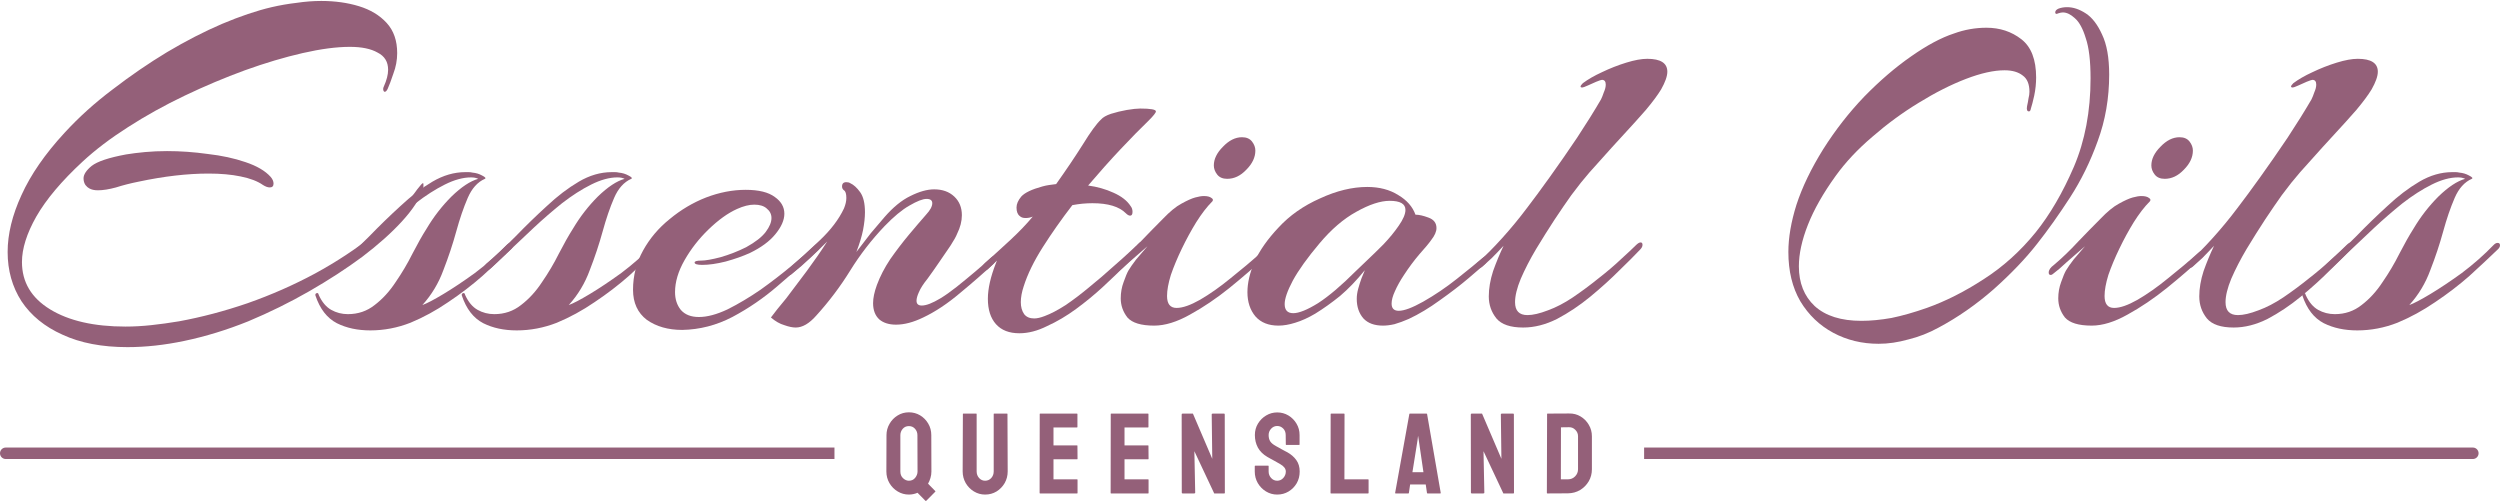<svg xmlns="http://www.w3.org/2000/svg" fill="none" viewBox="0 0 1310 263" height="263" width="1310">
<path fill="#946079" d="M1235.21 173.128C1228.53 173.128 1222.7 171.876 1217.69 169.37C1212.52 166.698 1208.77 161.854 1206.44 154.838C1206.27 154.17 1206.52 153.753 1207.19 153.586C1207.69 153.418 1208.02 153.753 1208.19 154.588C1209.86 158.262 1212.02 160.851 1214.69 162.355C1217.36 163.858 1220.28 164.61 1223.45 164.61C1228.78 164.61 1233.45 163.023 1237.46 159.849C1241.63 156.676 1245.29 152.667 1248.46 147.823C1251.8 142.979 1254.72 138.051 1257.22 133.04C1259.89 127.862 1262.39 123.436 1264.72 119.761C1268.39 113.581 1272.73 107.986 1277.73 102.975C1282.9 97.964 1287.57 94.874 1291.74 93.704C1290.74 93.203 1289.49 92.953 1287.99 92.953C1283.82 92.953 1279.23 94.205 1274.23 96.711C1269.23 99.216 1264.14 102.473 1258.97 106.482C1253.97 110.491 1249.05 114.75 1244.21 119.26C1239.54 123.603 1235.21 127.695 1231.2 131.537C1227.37 135.212 1224.28 138.135 1221.95 140.306C1220.61 141.476 1219.61 142.06 1218.95 142.06C1218.28 142.06 1217.94 141.726 1217.94 141.058C1217.94 140.056 1218.36 139.137 1219.2 138.302C1224.2 133.959 1229.37 129.115 1234.7 123.77C1240.04 118.258 1245.46 112.997 1250.96 107.986C1256.47 102.808 1262.05 98.548 1267.72 95.208C1273.39 91.867 1279.15 90.197 1284.99 90.197C1285.65 90.197 1286.24 90.197 1286.74 90.197C1287.4 90.197 1288.07 90.28 1288.74 90.447C1290.57 90.614 1292.24 91.115 1293.74 91.95C1295.41 92.786 1295.91 93.37 1295.24 93.704C1291.41 95.375 1288.4 98.715 1286.24 103.726C1284.07 108.737 1282.07 114.583 1280.23 121.265C1278.4 127.946 1276.15 134.711 1273.48 141.559C1270.98 148.407 1267.31 154.504 1262.47 159.849C1264.81 159.014 1268.48 157.093 1273.48 154.087C1278.48 151.08 1283.98 147.405 1289.99 143.062C1295.99 138.553 1301.58 133.625 1306.75 128.28C1307.42 127.612 1308.08 127.278 1308.75 127.278C1309.58 127.278 1310 127.695 1310 128.531C1310 129.199 1309.67 129.867 1309 130.535C1304.5 134.878 1299.49 139.555 1293.99 144.566C1288.49 149.41 1282.48 154.003 1275.98 158.346C1269.64 162.689 1263.06 166.28 1256.22 169.12C1249.38 171.792 1242.38 173.128 1235.21 173.128Z"></path>
<path fill="#946079" d="M1170.43 171.625C1163.76 171.625 1159.09 170.038 1156.42 166.865C1153.75 163.524 1152.42 159.682 1152.42 155.339C1152.42 151.164 1153.17 146.737 1154.67 142.06C1156.34 137.383 1158.17 132.957 1160.17 128.781C1158.01 131.12 1155.92 133.291 1153.92 135.295C1151.92 137.133 1150.25 138.636 1148.92 139.805C1148.25 140.306 1147.58 140.557 1146.92 140.557C1146.08 140.557 1145.67 140.139 1145.67 139.304C1145.67 138.469 1146.17 137.717 1147.17 137.049C1150.67 134.043 1154.75 129.95 1159.42 124.772C1164.09 119.594 1168.43 114.333 1172.43 108.988C1175.77 104.645 1179.77 99.216 1184.44 92.702C1189.11 86.188 1193.86 79.34 1198.7 72.157C1203.53 64.808 1207.7 58.126 1211.2 52.113C1211.7 51.111 1212.21 49.858 1212.71 48.355C1213.37 46.852 1213.71 45.515 1213.71 44.346C1213.71 42.676 1213.04 41.841 1211.7 41.841C1211.37 41.841 1210.37 42.175 1208.7 42.843C1207.2 43.511 1205.7 44.179 1204.2 44.847C1202.7 45.515 1201.78 45.849 1201.45 45.849C1200.11 45.849 1200.2 45.098 1201.7 43.594C1204.37 41.59 1207.7 39.669 1211.7 37.832C1215.87 35.827 1220.13 34.157 1224.46 32.821C1228.8 31.485 1232.47 30.816 1235.47 30.816C1242.47 30.816 1245.98 33.071 1245.98 37.581C1245.98 39.92 1244.89 43.01 1242.72 46.852C1240.89 49.858 1238.22 53.449 1234.72 57.625C1231.22 61.634 1227.3 65.977 1222.96 70.654C1218.79 75.164 1214.71 79.674 1210.7 84.183C1206.7 88.526 1203.37 92.368 1200.7 95.709C1200.03 96.544 1198.36 98.715 1195.7 102.223C1193.19 105.731 1190.28 109.99 1186.94 115.001C1183.77 119.845 1180.52 125.023 1177.18 130.535C1174.02 135.88 1171.35 141.058 1169.18 146.069C1167.18 150.913 1166.18 155.005 1166.18 158.346C1166.18 162.856 1168.35 165.111 1172.68 165.111C1175.52 165.111 1179.1 164.276 1183.44 162.605C1187.61 161.102 1191.94 158.847 1196.45 155.84C1201.12 152.667 1205.62 149.326 1209.95 145.818C1214.46 142.311 1218.38 138.97 1221.71 135.797C1225.21 132.623 1227.8 130.201 1229.47 128.531C1230.47 127.528 1231.3 127.027 1231.97 127.027C1232.63 127.027 1232.97 127.445 1232.97 128.28C1232.97 129.115 1232.55 129.95 1231.72 130.786C1229.05 133.625 1225.38 137.3 1220.71 141.81C1216.21 146.32 1211.12 150.913 1205.45 155.59C1199.95 160.1 1194.19 163.942 1188.19 167.115C1182.19 170.122 1176.27 171.625 1170.43 171.625Z"></path>
<path fill="#946079" d="M1134.31 93.704C1131.98 93.704 1130.22 92.953 1129.06 91.449C1127.89 89.946 1127.31 88.359 1127.31 86.689C1127.31 83.348 1128.89 80.091 1132.06 76.918C1135.23 73.577 1138.56 71.906 1142.07 71.906C1144.4 71.906 1146.15 72.658 1147.32 74.161C1148.49 75.665 1149.07 77.251 1149.07 78.922C1149.07 82.43 1147.49 85.77 1144.32 88.944C1141.31 92.118 1137.98 93.704 1134.31 93.704ZM1096.04 170.623C1089.2 170.623 1084.53 169.203 1082.03 166.364C1079.69 163.357 1078.53 160.016 1078.53 156.342C1078.53 153.335 1079.03 150.495 1080.03 147.823C1081.03 144.983 1081.86 142.979 1082.53 141.81C1083.53 140.139 1084.86 138.218 1086.53 136.047C1088.37 133.876 1090.37 131.537 1092.54 129.032C1089.2 131.871 1086.03 134.627 1083.03 137.3C1080.19 139.972 1077.86 141.977 1076.03 143.313C1075.53 143.814 1075.03 144.065 1074.52 144.065C1073.86 144.065 1073.52 143.647 1073.52 142.812C1073.52 141.476 1074.44 140.139 1076.28 138.803C1080.61 135.128 1084.78 131.12 1088.78 126.777C1092.95 122.434 1096.87 118.425 1100.54 114.75C1104.21 110.909 1107.46 108.236 1110.3 106.733C1113.3 105.063 1115.72 103.977 1117.55 103.476C1119.39 102.975 1120.89 102.724 1122.05 102.724C1123.89 102.724 1125.22 103.058 1126.06 103.726C1126.89 104.227 1127.06 104.812 1126.56 105.48C1123.72 108.32 1120.89 111.994 1118.05 116.504C1115.38 120.847 1112.88 125.44 1110.55 130.284C1108.21 135.128 1106.29 139.722 1104.79 144.065C1103.46 148.407 1102.79 152.082 1102.79 155.089C1102.79 159.265 1104.46 161.353 1107.79 161.353C1110.96 161.353 1115.05 159.933 1120.05 157.093C1125.22 154.087 1130.56 150.328 1136.06 145.818C1141.73 141.309 1146.99 136.882 1151.82 132.539C1152.49 131.871 1153.07 131.537 1153.57 131.537C1154.41 131.537 1154.82 131.955 1154.82 132.79C1154.99 133.625 1154.82 134.21 1154.32 134.544C1148.82 139.722 1142.57 145.15 1135.56 150.829C1128.72 156.342 1121.8 161.018 1114.8 164.86C1107.96 168.702 1101.71 170.623 1096.04 170.623Z"></path>
<path fill="#946079" d="M984.385 180.144C975.713 180.144 967.792 178.223 960.621 174.381C953.45 170.539 947.696 165.027 943.36 157.845C939.191 150.662 937.107 142.06 937.107 132.038C937.107 124.522 938.524 116.254 941.359 107.234C944.361 98.047 949.03 88.359 955.368 78.17C961.705 68.148 968.876 58.962 976.88 50.61C985.052 42.258 993.224 35.243 1001.4 29.564C1009.73 23.718 1017.24 19.709 1023.91 17.537C1029.41 15.533 1035.08 14.531 1040.92 14.531C1047.92 14.531 1054.01 16.535 1059.18 20.544C1064.35 24.553 1066.93 31.234 1066.93 40.588C1066.93 43.761 1066.6 46.935 1065.93 50.109C1065.27 53.115 1064.68 55.37 1064.18 56.874C1064.02 57.876 1063.68 58.377 1063.18 58.377C1062.18 58.377 1061.85 57.458 1062.18 55.621C1062.52 54.117 1062.77 52.781 1062.93 51.612C1063.27 50.276 1063.43 49.106 1063.43 48.104C1063.43 44.096 1062.26 41.256 1059.93 39.586C1057.6 37.748 1054.43 36.83 1050.42 36.83C1044.75 36.83 1038 38.333 1030.16 41.34C1022.32 44.346 1014.07 48.522 1005.4 53.867C996.892 59.045 988.804 64.975 981.133 71.656C973.462 78.17 967.041 85.019 961.871 92.201C955.368 101.221 950.531 109.739 947.363 117.757C944.194 125.775 942.61 133.04 942.61 139.555C942.61 148.24 945.362 155.172 950.865 160.35C956.535 165.528 964.706 168.117 975.38 168.117C980.216 168.117 985.469 167.616 991.139 166.614C996.809 165.445 1002.98 163.691 1009.65 161.353C1019.49 157.845 1029.41 152.834 1039.42 146.32C1049.59 139.805 1058.68 131.621 1066.68 121.766C1074.19 112.412 1080.86 100.97 1086.7 87.441C1092.53 73.744 1095.45 58.293 1095.45 41.089C1095.45 31.902 1094.62 24.887 1092.95 20.043C1091.45 15.032 1089.53 11.524 1087.2 9.52C1085.03 7.515 1082.94 6.513 1080.94 6.513C1080.28 6.513 1079.44 6.68 1078.44 7.014C1078.27 7.014 1078.11 7.098 1077.94 7.265C1077.94 7.265 1077.86 7.265 1077.69 7.265C1077.19 7.265 1076.94 7.014 1076.94 6.513C1076.94 5.678 1077.52 5.01 1078.69 4.509C1080.03 4.008 1081.53 3.757 1083.19 3.757C1086.36 3.757 1089.61 4.843 1092.95 7.014C1096.29 9.186 1099.12 12.86 1101.46 18.038C1103.96 23.216 1105.21 30.232 1105.21 39.085C1105.21 51.445 1103.21 63.054 1099.2 73.911C1095.37 84.601 1090.53 94.456 1084.7 103.476C1078.86 112.495 1073.1 120.597 1067.43 127.779C1061.43 135.462 1053.84 143.397 1044.67 151.581C1035.5 159.599 1025.91 166.28 1015.9 171.625C1010.73 174.465 1005.4 176.553 999.894 177.889C994.558 179.392 989.388 180.144 984.385 180.144Z"></path>
<path fill="#946079" d="M798.137 171.625C791.466 171.625 786.796 170.038 784.128 166.865C781.46 163.524 780.126 159.682 780.126 155.339C780.126 151.164 780.876 146.737 782.377 142.06C784.045 137.383 785.879 132.957 787.88 128.781C785.712 131.12 783.628 133.291 781.627 135.295C779.625 137.133 777.958 138.636 776.624 139.805C775.957 140.306 775.29 140.557 774.622 140.557C773.789 140.557 773.372 140.139 773.372 139.304C773.372 138.469 773.872 137.717 774.873 137.049C778.375 134.043 782.461 129.95 787.13 124.772C791.799 119.594 796.135 114.333 800.138 108.988C803.473 104.645 807.476 99.216 812.145 92.702C816.814 86.188 821.567 79.34 826.404 72.157C831.24 64.808 835.409 58.126 838.911 52.113C839.411 51.111 839.912 49.858 840.412 48.355C841.079 46.852 841.413 45.515 841.413 44.346C841.413 42.676 840.745 41.841 839.411 41.841C839.078 41.841 838.077 42.175 836.41 42.843C834.909 43.511 833.408 44.179 831.907 44.847C830.406 45.515 829.489 45.849 829.155 45.849C827.821 45.849 827.904 45.098 829.405 43.594C832.074 41.59 835.409 39.669 839.411 37.832C843.58 35.827 847.833 34.157 852.169 32.821C856.505 31.485 860.174 30.816 863.176 30.816C870.18 30.816 873.682 33.071 873.682 37.581C873.682 39.92 872.598 43.01 870.43 46.852C868.595 49.858 865.927 53.449 862.425 57.625C858.923 61.634 855.004 65.977 850.668 70.654C846.499 75.164 842.413 79.674 838.411 84.183C834.408 88.526 831.073 92.368 828.405 95.709C827.738 96.544 826.07 98.715 823.402 102.223C820.9 105.731 817.982 109.99 814.646 115.001C811.478 119.845 808.226 125.023 804.891 130.535C801.722 135.88 799.054 141.058 796.886 146.069C794.885 150.913 793.884 155.005 793.884 158.346C793.884 162.856 796.052 165.111 800.388 165.111C803.223 165.111 806.808 164.276 811.144 162.605C815.314 161.102 819.649 158.847 824.152 155.84C828.822 152.667 833.324 149.326 837.66 145.818C842.163 142.311 846.082 138.97 849.417 135.797C852.919 132.623 855.504 130.201 857.172 128.531C858.173 127.528 859.006 127.027 859.673 127.027C860.341 127.027 860.674 127.445 860.674 128.28C860.674 129.115 860.257 129.95 859.423 130.786C856.755 133.625 853.086 137.3 848.417 141.81C843.914 146.32 838.828 150.913 833.158 155.59C827.654 160.1 821.901 163.942 815.897 167.115C809.894 170.122 803.973 171.625 798.137 171.625Z"></path>
<path fill="#946079" d="M669.913 170.623C664.743 170.623 660.741 169.036 657.906 165.862C655.071 162.522 653.654 158.262 653.654 153.084C653.654 148.24 654.904 142.895 657.406 137.049C660.074 131.203 664.243 125.273 669.913 119.26C675.75 112.913 683.004 107.819 691.676 103.977C700.348 99.968 708.603 97.964 716.441 97.964C722.778 97.964 728.198 99.383 732.701 102.223C737.204 104.895 740.205 108.32 741.706 112.495C743.541 112.495 745.792 112.997 748.46 113.999C751.295 115.001 752.713 116.838 752.713 119.511C752.713 121.348 751.796 123.436 749.961 125.775C748.794 127.445 746.709 129.95 743.707 133.291C740.872 136.632 738.204 140.223 735.703 144.065C733.701 147.071 732.117 149.911 730.95 152.583C729.782 155.089 729.199 157.26 729.199 159.098C729.199 161.603 730.45 162.856 732.951 162.856C735.786 162.856 740.039 161.269 745.709 158.095C751.879 154.588 757.799 150.579 763.469 146.069C769.139 141.559 773.559 137.968 776.727 135.295C777.561 134.627 778.145 134.293 778.478 134.293C779.145 134.293 779.479 134.711 779.479 135.546C779.479 136.548 779.062 137.467 778.228 138.302C776.727 139.638 773.809 142.144 769.473 145.818C765.137 149.493 760.134 153.335 754.464 157.344C748.961 161.353 743.541 164.61 738.204 167.115C735.536 168.284 733.034 169.203 730.7 169.871C728.532 170.372 726.531 170.623 724.696 170.623C720.193 170.623 716.775 169.37 714.44 166.865C712.105 164.192 710.938 160.768 710.938 156.592C710.938 154.922 711.188 153.168 711.688 151.331C712.189 149.493 712.772 147.656 713.439 145.818L715.19 141.559C710.854 146.904 706.519 151.414 702.183 155.089C697.847 158.596 693.511 161.687 689.175 164.359C685.506 166.531 682.004 168.117 678.669 169.12C675.5 170.122 672.582 170.623 669.913 170.623ZM677.668 164.109C680.67 164.109 685.006 162.355 690.676 158.847C696.346 155.172 702.933 149.577 710.438 142.06C711.438 141.058 713.273 139.304 715.941 136.799C718.776 134.126 721.778 131.203 724.946 128.03C728.115 124.689 730.783 121.432 732.951 118.258C735.286 114.917 736.453 112.161 736.453 109.99C736.453 106.816 733.701 105.23 728.198 105.23C723.362 105.23 717.525 107.15 710.688 110.992C704.017 114.667 697.597 120.179 691.426 127.528C685.089 135.045 680.42 141.559 677.418 147.071C674.583 152.416 673.165 156.509 673.165 159.348C673.165 162.522 674.666 164.109 677.668 164.109Z"></path>
<path fill="#946079" d="M643.049 93.704C640.715 93.704 638.964 92.953 637.796 91.449C636.629 89.946 636.045 88.359 636.045 86.689C636.045 83.348 637.63 80.091 640.798 76.918C643.967 73.577 647.302 71.906 650.804 71.906C653.139 71.906 654.89 72.658 656.057 74.161C657.225 75.665 657.808 77.251 657.808 78.922C657.808 82.43 656.224 85.77 653.055 88.944C650.054 92.118 646.718 93.704 643.049 93.704ZM604.777 170.623C597.939 170.623 593.27 169.203 590.768 166.364C588.433 163.357 587.266 160.016 587.266 156.342C587.266 153.335 587.766 150.495 588.767 147.823C589.768 144.983 590.601 142.979 591.268 141.81C592.269 140.139 593.603 138.218 595.271 136.047C597.105 133.876 599.106 131.537 601.274 129.032C597.939 131.871 594.771 134.627 591.769 137.3C588.934 139.972 586.599 141.977 584.765 143.313C584.264 143.814 583.764 144.065 583.264 144.065C582.597 144.065 582.263 143.647 582.263 142.812C582.263 141.476 583.18 140.139 585.015 138.803C589.351 135.128 593.52 131.12 597.522 126.777C601.691 122.434 605.61 118.425 609.279 114.75C612.948 110.909 616.2 108.236 619.035 106.733C622.037 105.063 624.455 103.977 626.289 103.476C628.124 102.975 629.625 102.724 630.792 102.724C632.627 102.724 633.961 103.058 634.795 103.726C635.628 104.227 635.795 104.812 635.295 105.48C632.46 108.32 629.625 111.994 626.79 116.504C624.121 120.847 621.62 125.44 619.285 130.284C616.951 135.128 615.033 139.722 613.532 144.065C612.198 148.407 611.531 152.082 611.531 155.089C611.531 159.265 613.198 161.353 616.534 161.353C619.702 161.353 623.788 159.933 628.791 157.093C633.961 154.087 639.297 150.328 644.801 145.818C650.471 141.309 655.724 136.882 660.56 132.539C661.227 131.871 661.811 131.537 662.311 131.537C663.145 131.537 663.562 131.955 663.562 132.79C663.729 133.625 663.562 134.21 663.061 134.544C657.558 139.722 651.304 145.15 644.3 150.829C637.463 156.342 630.542 161.018 623.538 164.86C616.7 168.702 610.447 170.623 604.777 170.623Z"></path>
<path fill="#946079" d="M534.154 174.632C528.818 174.632 524.732 173.045 521.897 169.871C519.062 166.698 517.644 162.271 517.644 156.592C517.644 151.247 519.062 144.983 521.897 137.801L522.397 136.548L517.894 140.808C517.227 141.476 516.477 141.81 515.643 141.81C514.809 141.81 514.392 141.476 514.392 140.808C514.392 139.972 514.976 138.97 516.143 137.801C520.479 133.959 524.899 129.95 529.401 125.775C534.071 121.432 537.99 117.339 541.158 113.498C539.991 113.999 538.74 114.249 537.406 114.249C536.072 114.249 535.071 113.915 534.404 113.247C533.237 112.412 532.653 110.909 532.653 108.737C532.653 106.9 533.487 104.979 535.155 102.975C536.989 100.97 540.658 99.216 546.161 97.713C547.329 97.379 548.496 97.128 549.663 96.961C550.998 96.794 552.248 96.627 553.416 96.46C558.752 88.944 563.422 82.012 567.424 75.665C571.426 69.15 574.595 64.808 576.93 62.636C577.93 61.467 579.681 60.465 582.183 59.63C584.851 58.794 587.603 58.126 590.438 57.625C593.44 57.124 595.774 56.874 597.442 56.874C602.945 56.874 605.697 57.375 605.697 58.377C605.697 59.045 604.446 60.632 601.945 63.137C597.776 67.146 592.856 72.157 587.186 78.17C581.683 84.016 576.013 90.364 570.176 97.212C575.012 97.88 579.431 99.133 583.434 100.97C587.603 102.808 590.605 105.146 592.439 107.986C593.106 108.821 593.44 109.823 593.44 110.992C593.44 112.328 593.023 112.997 592.189 112.997C591.522 112.997 590.771 112.579 589.938 111.744C586.435 108.236 580.599 106.482 572.427 106.482C570.759 106.482 569.008 106.566 567.174 106.733C565.506 106.9 563.755 107.15 561.921 107.484C556.251 114.834 551.081 122.183 546.411 129.533C541.742 136.882 538.407 143.731 536.405 150.078C535.405 153.084 534.905 155.84 534.905 158.346C534.905 160.851 535.488 162.939 536.656 164.61C537.823 166.113 539.574 166.865 541.909 166.865C543.41 166.865 545.244 166.447 547.412 165.612C550.581 164.443 554.25 162.522 558.419 159.849C562.588 157.01 566.757 153.836 570.926 150.328C575.262 146.821 579.265 143.397 582.933 140.056C586.769 136.715 589.938 133.876 592.439 131.537C594.941 129.199 596.358 127.862 596.692 127.528C597.192 127.027 597.609 126.777 597.942 126.777C598.609 126.777 598.943 127.278 598.943 128.28C598.943 129.449 598.443 130.535 597.442 131.537C595.774 133.208 593.19 135.713 589.687 139.054C586.352 142.394 582.433 146.153 577.93 150.328C573.594 154.337 568.925 158.179 563.922 161.854C558.919 165.528 553.833 168.535 548.663 170.873C543.66 173.379 538.824 174.632 534.154 174.632Z"></path>
<path fill="#946079" d="M416.969 171.625C415.301 171.625 413.3 171.207 410.965 170.372C408.63 169.704 406.296 168.368 403.961 166.364C405.795 163.858 408.464 160.517 411.966 156.342C415.301 151.999 418.886 147.238 422.722 142.06C426.558 136.882 430.143 131.704 433.479 126.526C430.81 129.199 427.892 132.038 424.723 135.045C421.555 138.051 418.386 140.808 415.218 143.313C414.551 143.981 413.8 144.315 412.966 144.315C412.299 144.315 411.966 143.981 411.966 143.313C411.966 142.478 412.633 141.476 413.967 140.306C418.636 136.131 423.806 131.37 429.476 126.025C435.313 120.513 439.566 114.917 442.234 109.238C443.068 107.234 443.485 105.397 443.485 103.726C443.485 101.555 443.068 100.219 442.234 99.718C441.567 99.216 441.233 98.548 441.233 97.713C441.233 96.21 441.984 95.458 443.485 95.458C444.318 95.458 444.985 95.625 445.486 95.959C447.32 96.794 449.071 98.381 450.739 100.72C452.407 103.058 453.24 106.566 453.24 111.243C453.24 113.915 452.907 117.005 452.24 120.513C451.573 123.854 450.405 127.695 448.738 132.038C451.239 128.698 453.741 125.44 456.242 122.267C458.91 119.093 461.329 116.254 463.497 113.748C467.999 108.57 472.502 104.895 477.005 102.724C481.674 100.386 485.843 99.216 489.512 99.216C493.848 99.216 497.35 100.469 500.018 102.975C502.687 105.48 504.021 108.737 504.021 112.746C504.021 115.92 503.187 119.177 501.519 122.517C501.019 123.854 499.852 125.942 498.017 128.781C496.183 131.454 494.182 134.377 492.014 137.55C489.846 140.724 487.844 143.564 486.01 146.069C483.842 148.742 482.341 151.08 481.507 153.084C480.674 154.922 480.257 156.425 480.257 157.594C480.257 159.265 481.174 160.1 483.008 160.1C485.343 160.1 488.595 158.847 492.764 156.342C495.266 154.838 498.101 152.834 501.269 150.328C504.605 147.656 507.856 144.983 511.025 142.311C514.36 139.471 517.029 137.133 519.03 135.295C519.697 134.627 520.281 134.293 520.781 134.293C521.448 134.293 521.781 134.711 521.781 135.546C521.781 136.548 521.365 137.467 520.531 138.302C515.528 142.979 509.691 148.073 503.02 153.586C496.516 159.098 490.096 163.357 483.759 166.364C478.589 168.869 473.836 170.122 469.5 170.122C465.831 170.122 462.913 169.203 460.745 167.366C458.577 165.361 457.493 162.522 457.493 158.847C457.493 156.175 458.16 153.001 459.494 149.326C461.162 144.816 463.497 140.306 466.498 135.797C469.667 131.287 472.919 127.027 476.254 123.019C479.756 118.843 482.758 115.335 485.26 112.495C487.428 110.157 488.512 108.153 488.512 106.482C488.512 104.979 487.511 104.227 485.51 104.227C483.509 104.227 480.507 105.397 476.504 107.735C472.669 109.906 468.333 113.498 463.497 118.509C456.659 125.691 450.656 133.458 445.486 141.81C440.316 150.161 434.396 158.012 427.725 165.361C424.056 169.537 420.471 171.625 416.969 171.625Z"></path>
<path fill="#946079" d="M357.472 172.878C350.134 172.878 343.964 171.124 338.961 167.616C334.125 163.942 331.707 158.68 331.707 151.832C331.707 144.482 333.458 137.634 336.96 131.287C340.462 124.939 345.131 119.427 350.968 114.75C356.805 109.906 363.142 106.148 369.98 103.476C376.984 100.803 383.905 99.467 390.742 99.467C397.579 99.467 402.666 100.72 406.001 103.225C409.336 105.564 411.004 108.487 411.004 111.994C411.004 115.335 409.42 118.926 406.251 122.768C403.25 126.443 398.83 129.7 392.993 132.539C389.325 134.21 385.072 135.713 380.236 137.049C375.566 138.218 371.48 138.803 367.978 138.803C365.31 138.803 363.976 138.386 363.976 137.55C363.976 136.882 365.143 136.548 367.478 136.548C369.646 136.548 372.981 135.964 377.484 134.794C382.154 133.458 386.656 131.704 390.992 129.533C395.828 126.86 399.247 124.188 401.248 121.515C403.25 118.843 404.25 116.421 404.25 114.249C404.25 112.245 403.416 110.575 401.749 109.238C400.248 107.902 398.08 107.234 395.245 107.234C392.576 107.234 389.575 107.986 386.239 109.489C381.403 111.66 376.4 115.251 371.23 120.262C366.227 125.106 362.058 130.451 358.723 136.298C355.387 142.144 353.72 147.739 353.72 153.084C353.72 156.759 354.72 159.849 356.722 162.355C358.89 164.86 362.058 166.113 366.227 166.113C370.563 166.113 375.566 164.777 381.236 162.104C386.906 159.265 392.66 155.84 398.497 151.832C404.333 147.656 409.753 143.48 414.756 139.304C419.759 135.128 423.762 131.621 426.764 128.781C427.764 127.779 428.515 127.278 429.015 127.278C429.515 127.278 429.765 127.695 429.765 128.531C429.765 129.7 429.265 130.702 428.265 131.537C421.927 137.383 415.007 143.48 407.502 149.827C400.164 156.175 392.243 161.603 383.738 166.113C375.399 170.456 366.644 172.711 357.472 172.878Z"></path>
<path fill="#946079" d="M270.76 173.128C264.089 173.128 258.252 171.876 253.249 169.37C248.08 166.698 244.327 161.854 241.993 154.838C241.826 154.17 242.076 153.753 242.743 153.586C243.243 153.418 243.577 153.753 243.744 154.588C245.411 158.262 247.579 160.851 250.248 162.355C252.916 163.858 255.834 164.61 259.003 164.61C264.339 164.61 269.009 163.023 273.011 159.849C277.18 156.676 280.849 152.667 284.018 147.823C287.353 142.979 290.272 138.051 292.773 133.04C295.441 127.862 297.943 123.436 300.278 119.761C303.947 113.581 308.282 107.986 313.285 102.975C318.455 97.964 323.125 94.874 327.294 93.704C326.293 93.203 325.042 92.953 323.542 92.953C319.372 92.953 314.786 94.205 309.783 96.711C304.78 99.216 299.694 102.473 294.524 106.482C289.521 110.491 284.602 114.75 279.765 119.26C275.096 123.603 270.76 127.695 266.758 131.537C262.922 135.212 259.837 138.135 257.502 140.306C256.168 141.476 255.167 142.06 254.5 142.06C253.833 142.06 253.5 141.726 253.5 141.058C253.5 140.056 253.917 139.137 254.75 138.302C259.753 133.959 264.923 129.115 270.26 123.77C275.596 118.258 281.016 112.997 286.519 107.986C292.023 102.808 297.609 98.548 303.279 95.208C308.95 91.867 314.703 90.197 320.54 90.197C321.207 90.197 321.791 90.197 322.291 90.197C322.958 90.197 323.625 90.28 324.292 90.447C326.126 90.614 327.794 91.115 329.295 91.95C330.963 92.786 331.463 93.37 330.796 93.704C326.96 95.375 323.958 98.715 321.791 103.726C319.623 108.737 317.621 114.583 315.787 121.265C313.952 127.946 311.701 134.711 309.033 141.559C306.531 148.407 302.863 154.504 298.026 159.849C300.361 159.014 304.03 157.093 309.033 154.087C314.036 151.08 319.539 147.405 325.543 143.062C331.546 138.553 337.133 133.625 342.303 128.28C342.97 127.612 343.637 127.278 344.304 127.278C345.138 127.278 345.555 127.695 345.555 128.531C345.555 129.199 345.221 129.867 344.554 130.535C340.051 134.878 335.048 139.555 329.545 144.566C324.042 149.41 318.038 154.003 311.534 158.346C305.197 162.689 298.61 166.28 291.773 169.12C284.935 171.792 277.931 173.128 270.76 173.128Z"></path>
<path fill="#946079" d="M194.054 173.128C187.383 173.128 181.546 171.876 176.543 169.37C171.374 166.698 167.621 161.854 165.287 154.838C165.12 154.17 165.37 153.753 166.037 153.586C166.537 153.418 166.871 153.753 167.038 154.588C168.705 158.262 170.873 160.851 173.542 162.355C176.21 163.858 179.128 164.61 182.297 164.61C187.633 164.61 192.303 163.023 196.305 159.849C200.474 156.676 204.143 152.667 207.312 147.823C210.647 142.979 213.566 138.051 216.067 133.04C218.735 127.862 221.237 123.436 223.572 119.761C227.24 113.581 231.576 107.986 236.579 102.975C241.749 97.964 246.419 94.874 250.588 93.704C249.587 93.203 248.336 92.953 246.835 92.953C242.666 92.953 238.08 94.205 233.077 96.711C228.074 99.216 222.988 102.473 217.818 106.482C212.815 110.491 207.895 114.75 203.059 119.26C198.39 123.603 194.054 127.695 190.051 131.537C186.216 135.212 183.131 138.135 180.796 140.306C179.462 141.476 178.461 142.06 177.794 142.06C177.127 142.06 176.793 141.726 176.793 141.058C176.793 140.056 177.21 139.137 178.044 138.302C183.047 133.959 188.217 129.115 193.554 123.77C198.89 118.258 204.31 112.997 209.813 107.986C215.317 102.808 220.903 98.548 226.573 95.208C232.243 91.867 237.997 90.197 243.834 90.197C244.501 90.197 245.084 90.197 245.585 90.197C246.252 90.197 246.919 90.28 247.586 90.447C249.42 90.614 251.088 91.115 252.589 91.95C254.257 92.786 254.757 93.37 254.09 93.704C250.254 95.375 247.252 98.715 245.084 103.726C242.916 108.737 240.915 114.583 239.081 121.265C237.246 127.946 234.995 134.711 232.327 141.559C229.825 148.407 226.156 154.504 221.32 159.849C223.655 159.014 227.324 157.093 232.327 154.087C237.33 151.08 242.833 147.405 248.837 143.062C254.84 138.553 260.427 133.625 265.597 128.28C266.264 127.612 266.931 127.278 267.598 127.278C268.432 127.278 268.849 127.695 268.849 128.531C268.849 129.199 268.515 129.867 267.848 130.535C263.345 134.878 258.342 139.555 252.839 144.566C247.336 149.41 241.332 154.003 234.828 158.346C228.491 162.689 221.904 166.28 215.066 169.12C208.229 171.792 201.225 173.128 194.054 173.128Z"></path>
<path fill="#946079" d="M66.79 181.898C53.449 181.898 42.109 179.726 32.77 175.383C23.431 171.207 16.26 165.361 11.257 157.845C6.421 150.328 4.002 141.726 4.002 132.038C4.002 122.684 6.421 112.746 11.257 102.223C16.093 91.533 23.598 80.676 33.77 69.652C41.275 61.467 49.697 53.867 59.035 46.852C68.374 39.669 77.88 33.155 87.552 27.309C97.392 21.463 106.981 16.535 116.32 12.526C125.825 8.518 134.497 5.595 142.335 3.757C146.671 2.755 151.007 2.003 155.343 1.502C159.846 0.834 164.182 0.5 168.351 0.5C175.522 0.5 182.109 1.419 188.113 3.256C194.116 5.093 198.953 8.016 202.621 12.025C206.29 16.034 208.125 21.296 208.125 27.81C208.125 31.485 207.458 35.076 206.124 38.584C204.956 42.091 203.956 44.764 203.122 46.601C202.621 47.603 202.121 48.104 201.621 48.104C201.287 48.104 201.037 47.854 200.87 47.353C200.704 46.685 200.787 46.016 201.121 45.348C202.621 42.008 203.372 39.085 203.372 36.579C203.372 32.403 201.537 29.397 197.869 27.559C194.367 25.555 189.53 24.553 183.36 24.553C176.356 24.553 168.101 25.638 158.595 27.81C149.089 29.981 139 32.988 128.327 36.83C117.821 40.671 107.314 45.098 96.808 50.109C86.302 55.12 76.379 60.632 67.04 66.645C57.868 72.491 49.947 78.504 43.276 84.684C32.269 94.874 24.181 104.478 19.011 113.498C14.008 122.35 11.507 130.284 11.507 137.3C11.507 147.823 16.427 156.091 26.266 162.104C36.105 168.117 49.279 171.124 65.789 171.124C70.125 171.124 74.628 170.873 79.297 170.372C83.967 169.871 88.803 169.203 93.806 168.368C105.647 166.196 117.654 163.023 129.828 158.847C142.169 154.504 153.926 149.326 165.099 143.313C176.439 137.133 186.695 130.368 195.867 123.019C205.206 115.502 212.794 107.568 218.631 99.216C220.299 97.045 221.299 95.959 221.633 95.959C221.8 95.959 221.883 96.21 221.883 96.711C221.883 97.045 221.883 97.463 221.883 97.964C221.883 98.298 221.716 98.882 221.383 99.718C219.715 104.561 216.13 109.99 210.626 116.003C205.123 122.016 198.202 128.197 189.864 134.544C181.525 140.724 172.27 146.737 162.097 152.583C151.924 158.429 141.251 163.691 130.078 168.368C118.905 172.878 107.731 176.302 96.558 178.64C86.218 180.812 76.296 181.898 66.79 181.898ZM51.281 99.718C49.446 99.718 47.945 99.383 46.778 98.715C46.111 98.381 45.444 97.797 44.777 96.961C44.11 95.959 43.776 94.79 43.776 93.454C43.776 91.449 45.194 89.278 48.029 86.939C51.031 84.601 57.034 82.597 66.04 80.926C69.041 80.425 72.377 80.008 76.046 79.674C79.715 79.34 83.55 79.172 87.552 79.172C94.557 79.172 101.644 79.674 108.815 80.676C116.153 81.511 122.74 82.931 128.577 84.935C134.581 86.939 139 89.528 141.835 92.702C142.836 93.871 143.336 95.04 143.336 96.21C143.336 97.546 142.669 98.214 141.335 98.214C140.334 98.214 139.167 97.797 137.833 96.961C134.998 94.957 131.079 93.454 126.076 92.451C121.239 91.449 115.653 90.948 109.316 90.948C98.142 90.948 85.885 92.368 72.543 95.208C68.374 96.043 64.455 97.045 60.786 98.214C57.118 99.216 53.949 99.718 51.281 99.718Z"></path>
<path fill="#946079" d="M821.61 258.507L810.851 258.566C810.656 258.566 810.558 258.468 810.558 258.272L810.675 216.961C810.675 216.804 810.754 216.726 810.91 216.726L822.137 216.667C824.365 216.608 826.378 217.117 828.176 218.194C829.994 219.27 831.44 220.729 832.515 222.569C833.609 224.389 834.156 226.405 834.156 228.617V245.882C834.156 248.191 833.599 250.305 832.485 252.224C831.352 254.122 829.847 255.639 827.971 256.775C826.095 257.89 823.974 258.468 821.61 258.507ZM822.137 223.861L817.945 223.919L817.887 251.167H821.61C823.095 251.167 824.346 250.648 825.362 249.61C826.378 248.573 826.886 247.33 826.886 245.882V228.558C826.886 227.286 826.417 226.18 825.479 225.241C824.541 224.281 823.427 223.821 822.137 223.861Z"></path>
<path fill="#946079" d="M777.239 258.566H771.23C770.917 258.566 770.761 258.429 770.761 258.155L770.702 217.196C770.702 216.882 770.859 216.726 771.171 216.726H776.594L786.737 240.42L786.444 217.196C786.444 216.882 786.62 216.726 786.972 216.726H792.923C793.157 216.726 793.274 216.882 793.274 217.196L793.333 258.213C793.333 258.448 793.235 258.566 793.04 258.566H787.763L777.357 236.427L777.796 258.096C777.796 258.409 777.611 258.566 777.239 258.566Z"></path>
<path fill="#946079" d="M731.051 258.272L738.497 216.961C738.536 216.804 738.634 216.726 738.79 216.726H747.497C747.653 216.726 747.751 216.804 747.79 216.961L754.943 258.272C754.962 258.468 754.884 258.566 754.708 258.566H748.054C747.858 258.566 747.751 258.468 747.731 258.272L747.086 253.868H738.908L738.263 258.272C738.243 258.468 738.146 258.566 737.97 258.566H731.286C731.13 258.566 731.051 258.468 731.051 258.272ZM743.422 230.555L743.07 228.324L742.807 230.555L740.11 247.438H745.885L743.422 230.555Z"></path>
<path fill="#946079" d="M716.846 258.566H697.44C697.283 258.566 697.205 258.468 697.205 258.272L697.264 217.019C697.264 216.824 697.361 216.726 697.557 216.726H704.24C704.436 216.726 704.534 216.824 704.534 217.019L704.475 251.167H716.846C717.041 251.167 717.139 251.264 717.139 251.46V258.272C717.139 258.468 717.041 258.566 716.846 258.566Z"></path>
<path fill="#946079" d="M669.251 259.153C667.121 259.153 665.156 258.605 663.359 257.509C661.58 256.412 660.153 254.954 659.079 253.134C658.023 251.294 657.496 249.278 657.496 247.085V244.325C657.496 244.11 657.593 244.002 657.789 244.002H664.531C664.687 244.002 664.766 244.11 664.766 244.325V247.085C664.766 248.397 665.205 249.532 666.085 250.491C666.964 251.431 668.02 251.901 669.251 251.901C670.501 251.901 671.567 251.421 672.446 250.462C673.325 249.483 673.765 248.358 673.765 247.085C673.765 245.617 672.808 244.335 670.892 243.239C670.58 243.043 670.169 242.808 669.661 242.534C669.173 242.241 668.586 241.908 667.902 241.536C667.218 241.164 666.554 240.802 665.909 240.45C665.264 240.078 664.639 239.725 664.033 239.393C661.844 238.101 660.212 236.486 659.137 234.548C658.082 232.591 657.554 230.398 657.554 227.971C657.554 225.74 658.101 223.724 659.196 221.923C660.29 220.142 661.717 218.732 663.476 217.695C665.254 216.638 667.179 216.109 669.251 216.109C671.381 216.109 673.335 216.638 675.114 217.695C676.892 218.771 678.309 220.2 679.364 221.981C680.439 223.763 680.977 225.759 680.977 227.971V232.904C680.977 233.06 680.898 233.139 680.742 233.139H674C673.843 233.139 673.765 233.06 673.765 232.904L673.707 227.971C673.707 226.562 673.267 225.417 672.387 224.536C671.508 223.655 670.462 223.215 669.251 223.215C668.02 223.215 666.964 223.684 666.085 224.624C665.205 225.564 664.766 226.679 664.766 227.971C664.766 229.283 665.039 230.379 665.586 231.26C666.153 232.14 667.179 232.982 668.664 233.785C668.821 233.863 669.182 234.059 669.749 234.372C670.316 234.685 670.941 235.037 671.625 235.429C672.329 235.801 672.964 236.143 673.531 236.457C674.097 236.75 674.439 236.926 674.557 236.985C676.55 238.101 678.123 239.471 679.276 241.096C680.449 242.72 681.035 244.717 681.035 247.085C681.035 249.376 680.507 251.431 679.452 253.251C678.377 255.072 676.951 256.51 675.172 257.567C673.394 258.624 671.42 259.153 669.251 259.153Z"></path>
<path fill="#946079" d="M625.731 258.566H619.721C619.408 258.566 619.252 258.429 619.252 258.155L619.193 217.196C619.193 216.882 619.35 216.726 619.662 216.726H625.086L635.228 240.42L634.935 217.196C634.935 216.882 635.111 216.726 635.463 216.726H641.414C641.648 216.726 641.766 216.882 641.766 217.196L641.824 258.213C641.824 258.448 641.726 258.566 641.531 258.566H636.254L625.848 236.427L626.287 258.096C626.287 258.409 626.102 258.566 625.731 258.566Z"></path>
<path fill="#946079" d="M601.616 258.566H582.21C582.054 258.566 581.976 258.468 581.976 258.272L582.034 216.961C582.034 216.804 582.113 216.726 582.269 216.726H601.558C601.714 216.726 601.792 216.824 601.792 217.019V223.743C601.792 223.9 601.714 223.978 601.558 223.978H589.246V233.374H601.558C601.714 233.374 601.792 233.452 601.792 233.609L601.851 240.42C601.851 240.577 601.773 240.655 601.616 240.655H589.246V251.167H601.616C601.773 251.167 601.851 251.264 601.851 251.46V258.331C601.851 258.487 601.773 258.566 601.616 258.566Z"></path>
<path fill="#946079" d="M564.399 258.566H544.993C544.836 258.566 544.758 258.468 544.758 258.272L544.817 216.961C544.817 216.804 544.895 216.726 545.051 216.726H564.34C564.497 216.726 564.575 216.824 564.575 217.019V223.743C564.575 223.9 564.497 223.978 564.34 223.978H552.028V233.374H564.34C564.497 233.374 564.575 233.452 564.575 233.609L564.633 240.42C564.633 240.577 564.555 240.655 564.399 240.655H552.028V251.167H564.399C564.555 251.167 564.633 251.264 564.633 251.46V258.331C564.633 258.487 564.555 258.566 564.399 258.566Z"></path>
<path fill="#946079" d="M516.188 259.153C514.078 259.153 512.123 258.605 510.325 257.509C508.527 256.412 507.091 254.944 506.016 253.104C504.961 251.245 504.433 249.219 504.433 247.027L504.55 216.961C504.55 216.804 504.629 216.726 504.785 216.726H511.527C511.684 216.726 511.762 216.804 511.762 216.961V247.027C511.762 248.377 512.192 249.532 513.052 250.491C513.912 251.431 514.957 251.901 516.188 251.901C517.478 251.901 518.553 251.431 519.413 250.491C520.273 249.532 520.703 248.377 520.703 247.027V216.961C520.703 216.804 520.781 216.726 520.937 216.726H527.68C527.836 216.726 527.914 216.804 527.914 216.961L528.031 247.027C528.031 249.238 527.504 251.274 526.448 253.134C525.373 254.974 523.947 256.442 522.168 257.538C520.39 258.615 518.397 259.153 516.188 259.153Z"></path>
<path fill="#946079" d="M484.922 262.412L480.788 258.213C479.322 258.84 477.818 259.153 476.274 259.153C474.144 259.153 472.189 258.615 470.411 257.538C468.613 256.461 467.167 255.003 466.072 253.163C464.997 251.304 464.46 249.278 464.46 247.085L464.519 228.03C464.519 225.896 465.046 223.919 466.102 222.099C467.137 220.279 468.545 218.82 470.323 217.724C472.101 216.608 474.085 216.051 476.274 216.051C478.404 216.051 480.358 216.579 482.137 217.636C483.915 218.713 485.332 220.151 486.387 221.952C487.462 223.753 488 225.779 488 228.03L488.058 247.085C488.058 248.24 487.892 249.366 487.56 250.462C487.247 251.538 486.827 252.537 486.299 253.457L490.022 257.244C490.218 257.401 490.237 257.538 490.081 257.655L485.361 262.412C485.224 262.529 485.078 262.529 484.922 262.412ZM476.274 251.901C477.642 251.901 478.736 251.392 479.557 250.374C480.378 249.336 480.788 248.24 480.788 247.085L480.73 228.03C480.73 226.738 480.309 225.622 479.469 224.683C478.629 223.743 477.564 223.273 476.274 223.273C474.925 223.273 473.841 223.753 473.02 224.712C472.199 225.671 471.789 226.777 471.789 228.03V247.085C471.789 248.534 472.258 249.698 473.196 250.579C474.134 251.46 475.16 251.901 476.274 251.901Z"></path>
<path fill="#946079" d="M861.516 234.513H1295.78C1297.43 234.513 1298.78 235.859 1298.78 237.519C1298.78 239.18 1297.43 240.526 1295.78 240.526H861.516V234.513Z"></path>
<path fill="#946079" d="M0 237.519C0 235.859 1.344 234.513 3.002 234.513H437.262V240.526H3.002C1.344 240.526 0 239.18 0 237.519Z"></path>
</svg>
